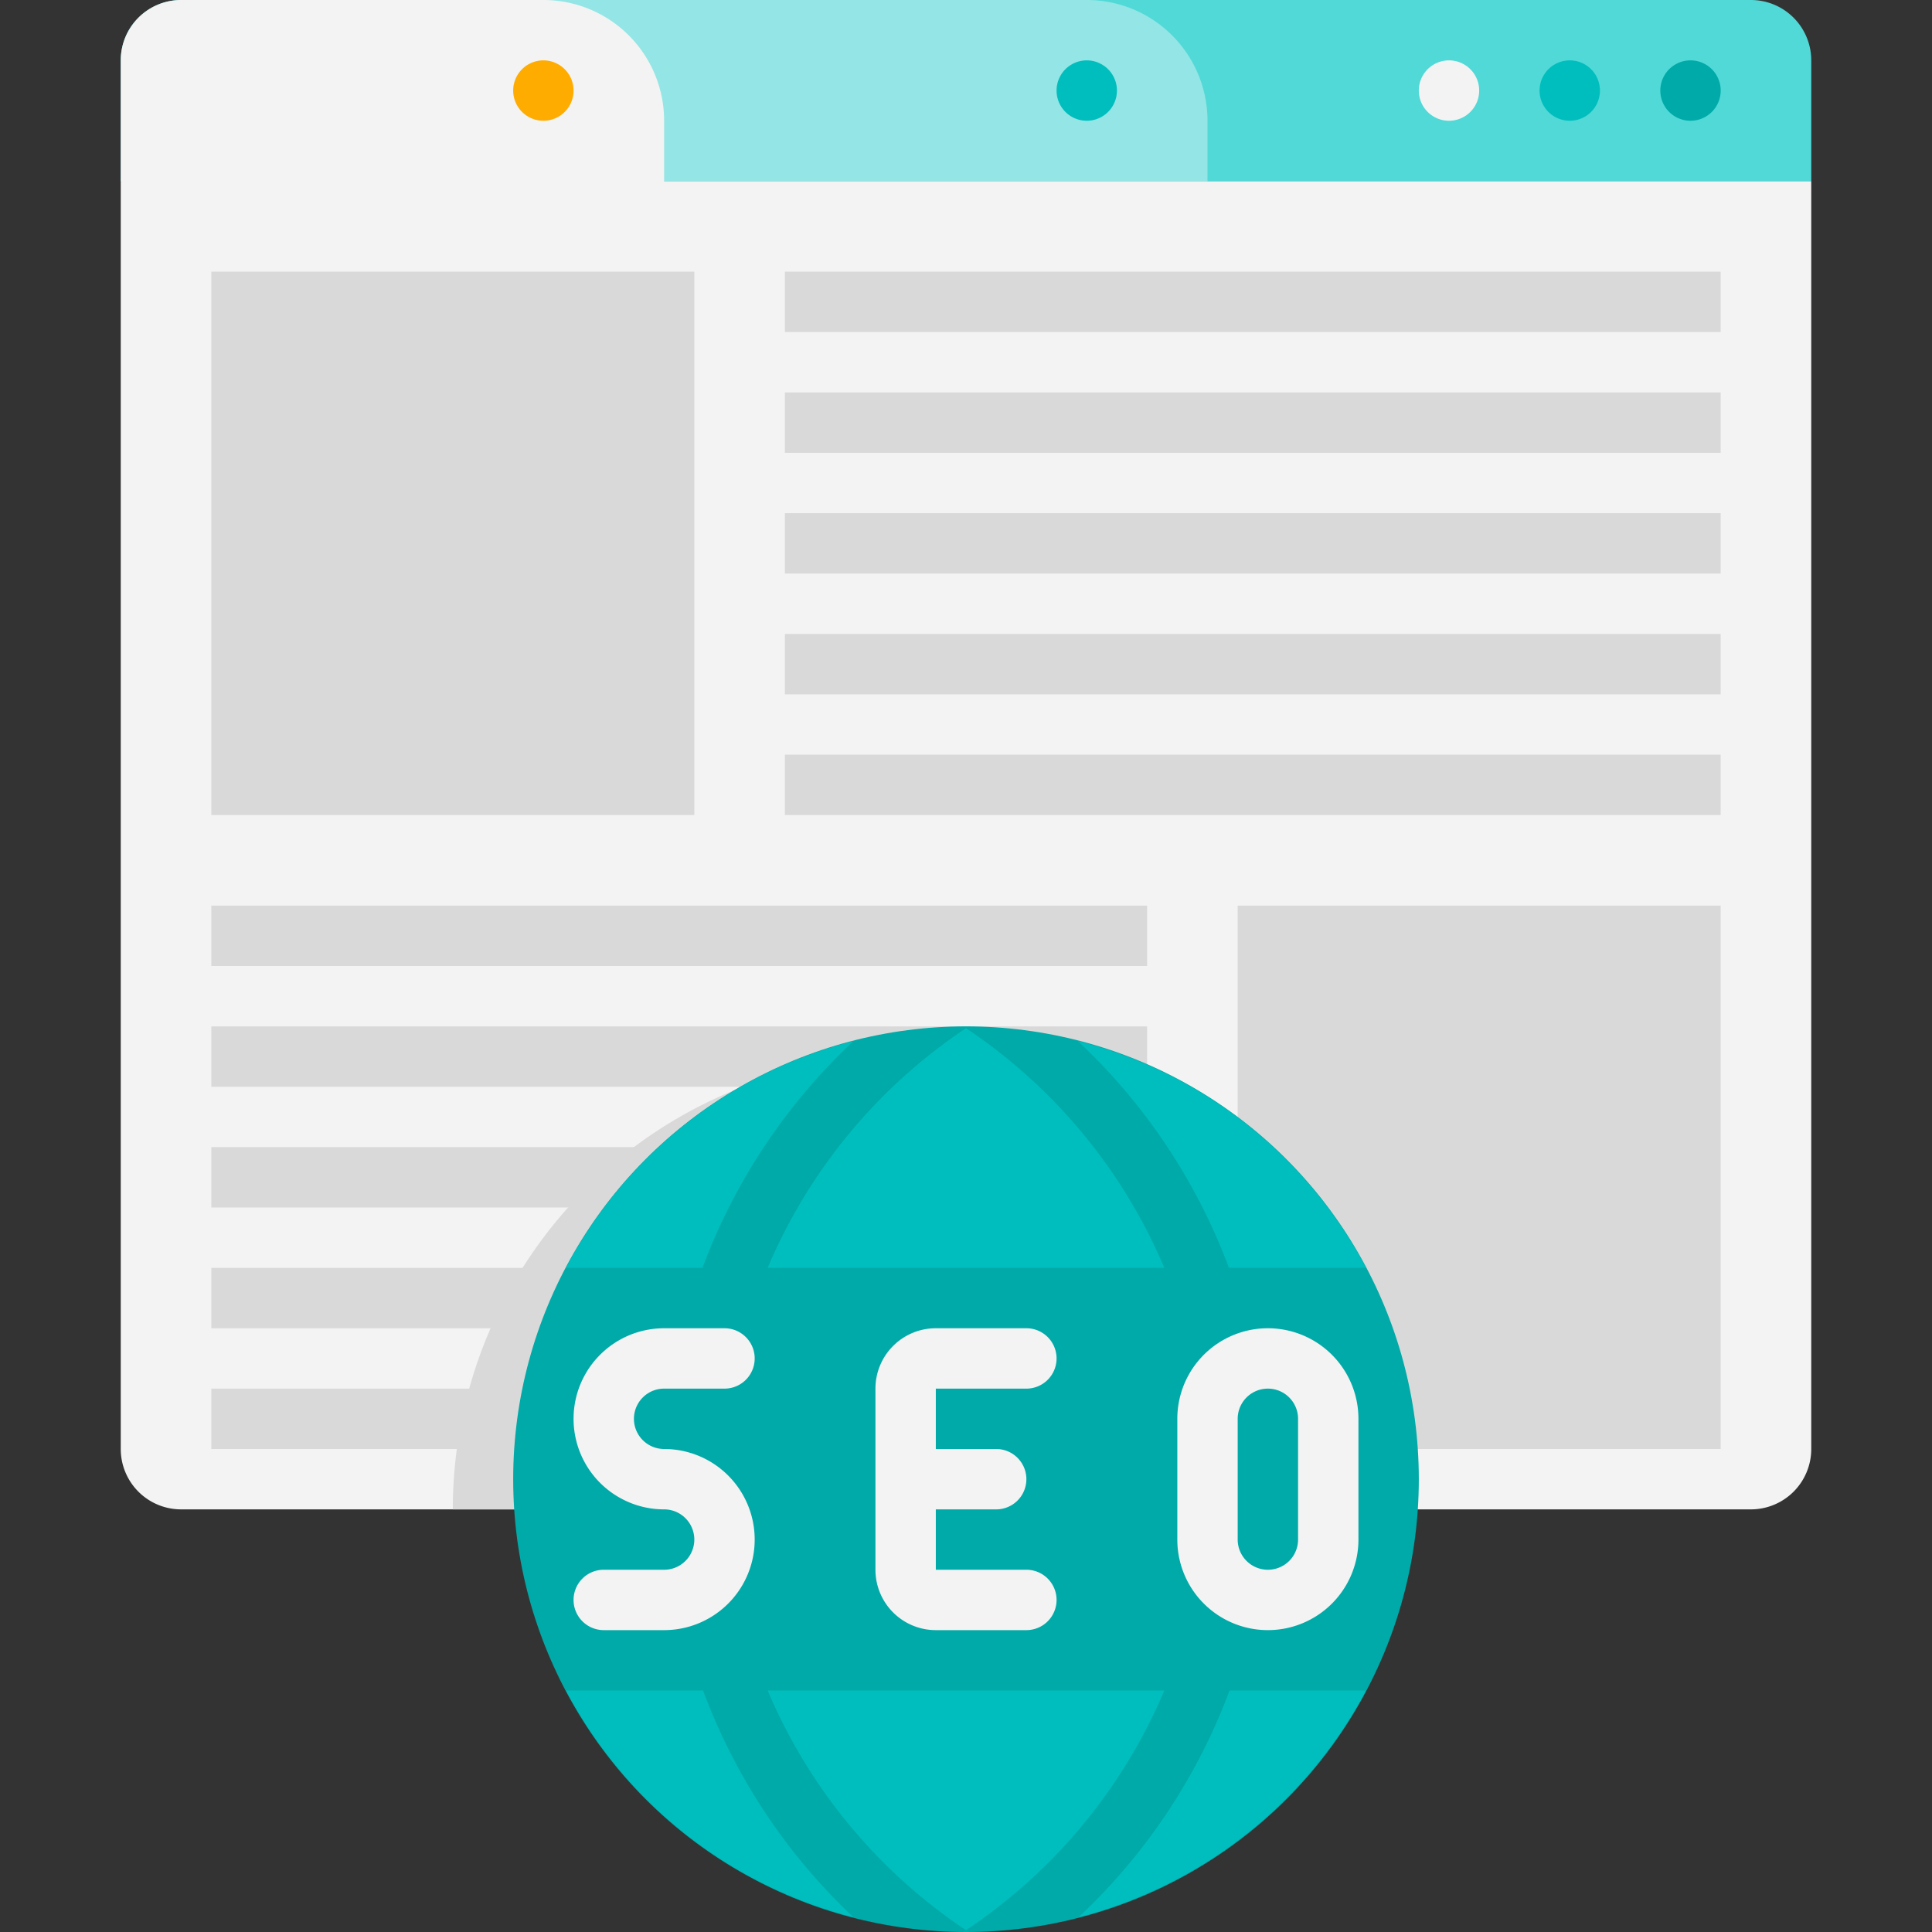 <svg id="SEO" height="512" viewBox="0 0 64 64" width="512" xmlns="http://www.w3.org/2000/svg"><rect x="0" y="0" width="64" height="64" fill="#333333" stroke="none"/><path d="m6 0h52a2 2 0 0 1 2 2v4a0 0 0 0 1 0 0h-56a0 0 0 0 1 0 0v-4a2 2 0 0 1 2-2z" fill="#50d9d7"/><path d="m17 0h19a4 4 0 0 1 4 4v2a0 0 0 0 1 0 0h-23a0 0 0 0 1 0 0v-6a0 0 0 0 1 0 0z" fill="#93e6e5"/><path d="m60 6v42a2 2 0 0 1 -2 2h-52a2 2 0 0 1 -2-2v-46a2 2 0 0 1 2-2h12a4 4 0 0 1 4 4v2z" fill="#f3f3f3"/><path d="m57 3a1 1 0 0 0 -2 0 1 1 0 0 0 2 0z" fill="#00aaa8"/><path d="m53 3a1 1 0 0 0 -2 0 1 1 0 0 0 2 0z" fill="#00bebd"/><path d="m49 3a1 1 0 0 0 -2 0 1 1 0 0 0 2 0z" fill="#f3f3f3"/><path d="m37 3a1 1 0 0 0 -2 0 1 1 0 0 0 2 0z" fill="#00bebd"/><path d="m45 50h-30a15 15 0 1 1 30 0z" fill="#d9d9d9"/><path d="m19 3a1 1 0 0 0 -2 0 1 1 0 0 0 2 0z" fill="#ffac00"/><path d="m7 34h31v2h-31z" fill="#d9d9d9"/><path d="m7 38h31v2h-31z" fill="#d9d9d9"/><path d="m7 42h31v2h-31z" fill="#d9d9d9"/><path d="m7 46h31v2h-31z" fill="#d9d9d9"/><path d="m41 30h16v18h-16z" fill="#d9d9d9"/><circle cx="32" cy="49" fill="#00aaa8" r="15"/><path d="m38.57 42h-13.14a17.93 17.93 0 0 1 6.57-7.94 17.94 17.94 0 0 1 6.57 7.94z" fill="#00bebd"/><path d="m45.25 42h-4.54a19.74 19.74 0 0 0 -5-7.51 14.94 14.94 0 0 1 9.54 7.51z" fill="#00bebd"/><path d="m38.57 56a17.93 17.93 0 0 1 -6.57 7.94 17.94 17.94 0 0 1 -6.57-7.94z" fill="#00bebd"/><path d="m45.25 56a15 15 0 0 1 -9.52 7.51 19.74 19.74 0 0 0 5-7.51z" fill="#00bebd"/><path d="m28.27 63.51a15 15 0 0 1 -9.52-7.51h4.54a19.74 19.74 0 0 0 4.98 7.51z" fill="#00bebd"/><path d="m28.27 34.49a19.74 19.74 0 0 0 -5 7.51h-4.52a14.94 14.94 0 0 1 9.52-7.51z" fill="#00bebd"/><path d="m22 54h-2a1 1 0 0 1 0-2h2a1 1 0 0 0 0-2 3 3 0 0 1 0-6h2a1 1 0 0 1 0 2h-2a1 1 0 0 0 0 2 3 3 0 0 1 0 6z" fill="#f3f3f3"/><path d="m34 52h-3v-2h2a1 1 0 0 0 0-2h-2v-2h3a1 1 0 0 0 0-2h-3a2 2 0 0 0 -2 2v6a2 2 0 0 0 2 2h3a1 1 0 0 0 0-2z" fill="#f3f3f3"/><path d="m42 54a3 3 0 0 1 -3-3v-4a3 3 0 0 1 6 0v4a3 3 0 0 1 -3 3zm-1-7v4a1 1 0 0 0 2 0v-4a1 1 0 0 0 -2 0z" fill="#f3f3f3"/><g fill="#d9d9d9"><path d="m7 9h16v18h-16z"/><path d="m26 9h31v2h-31z"/><path d="m26 13h31v2h-31z"/><path d="m26 17h31v2h-31z"/><path d="m26 21h31v2h-31z"/><path d="m26 25h31v2h-31z"/><path d="m7 30h31v2h-31z"/></g></svg>